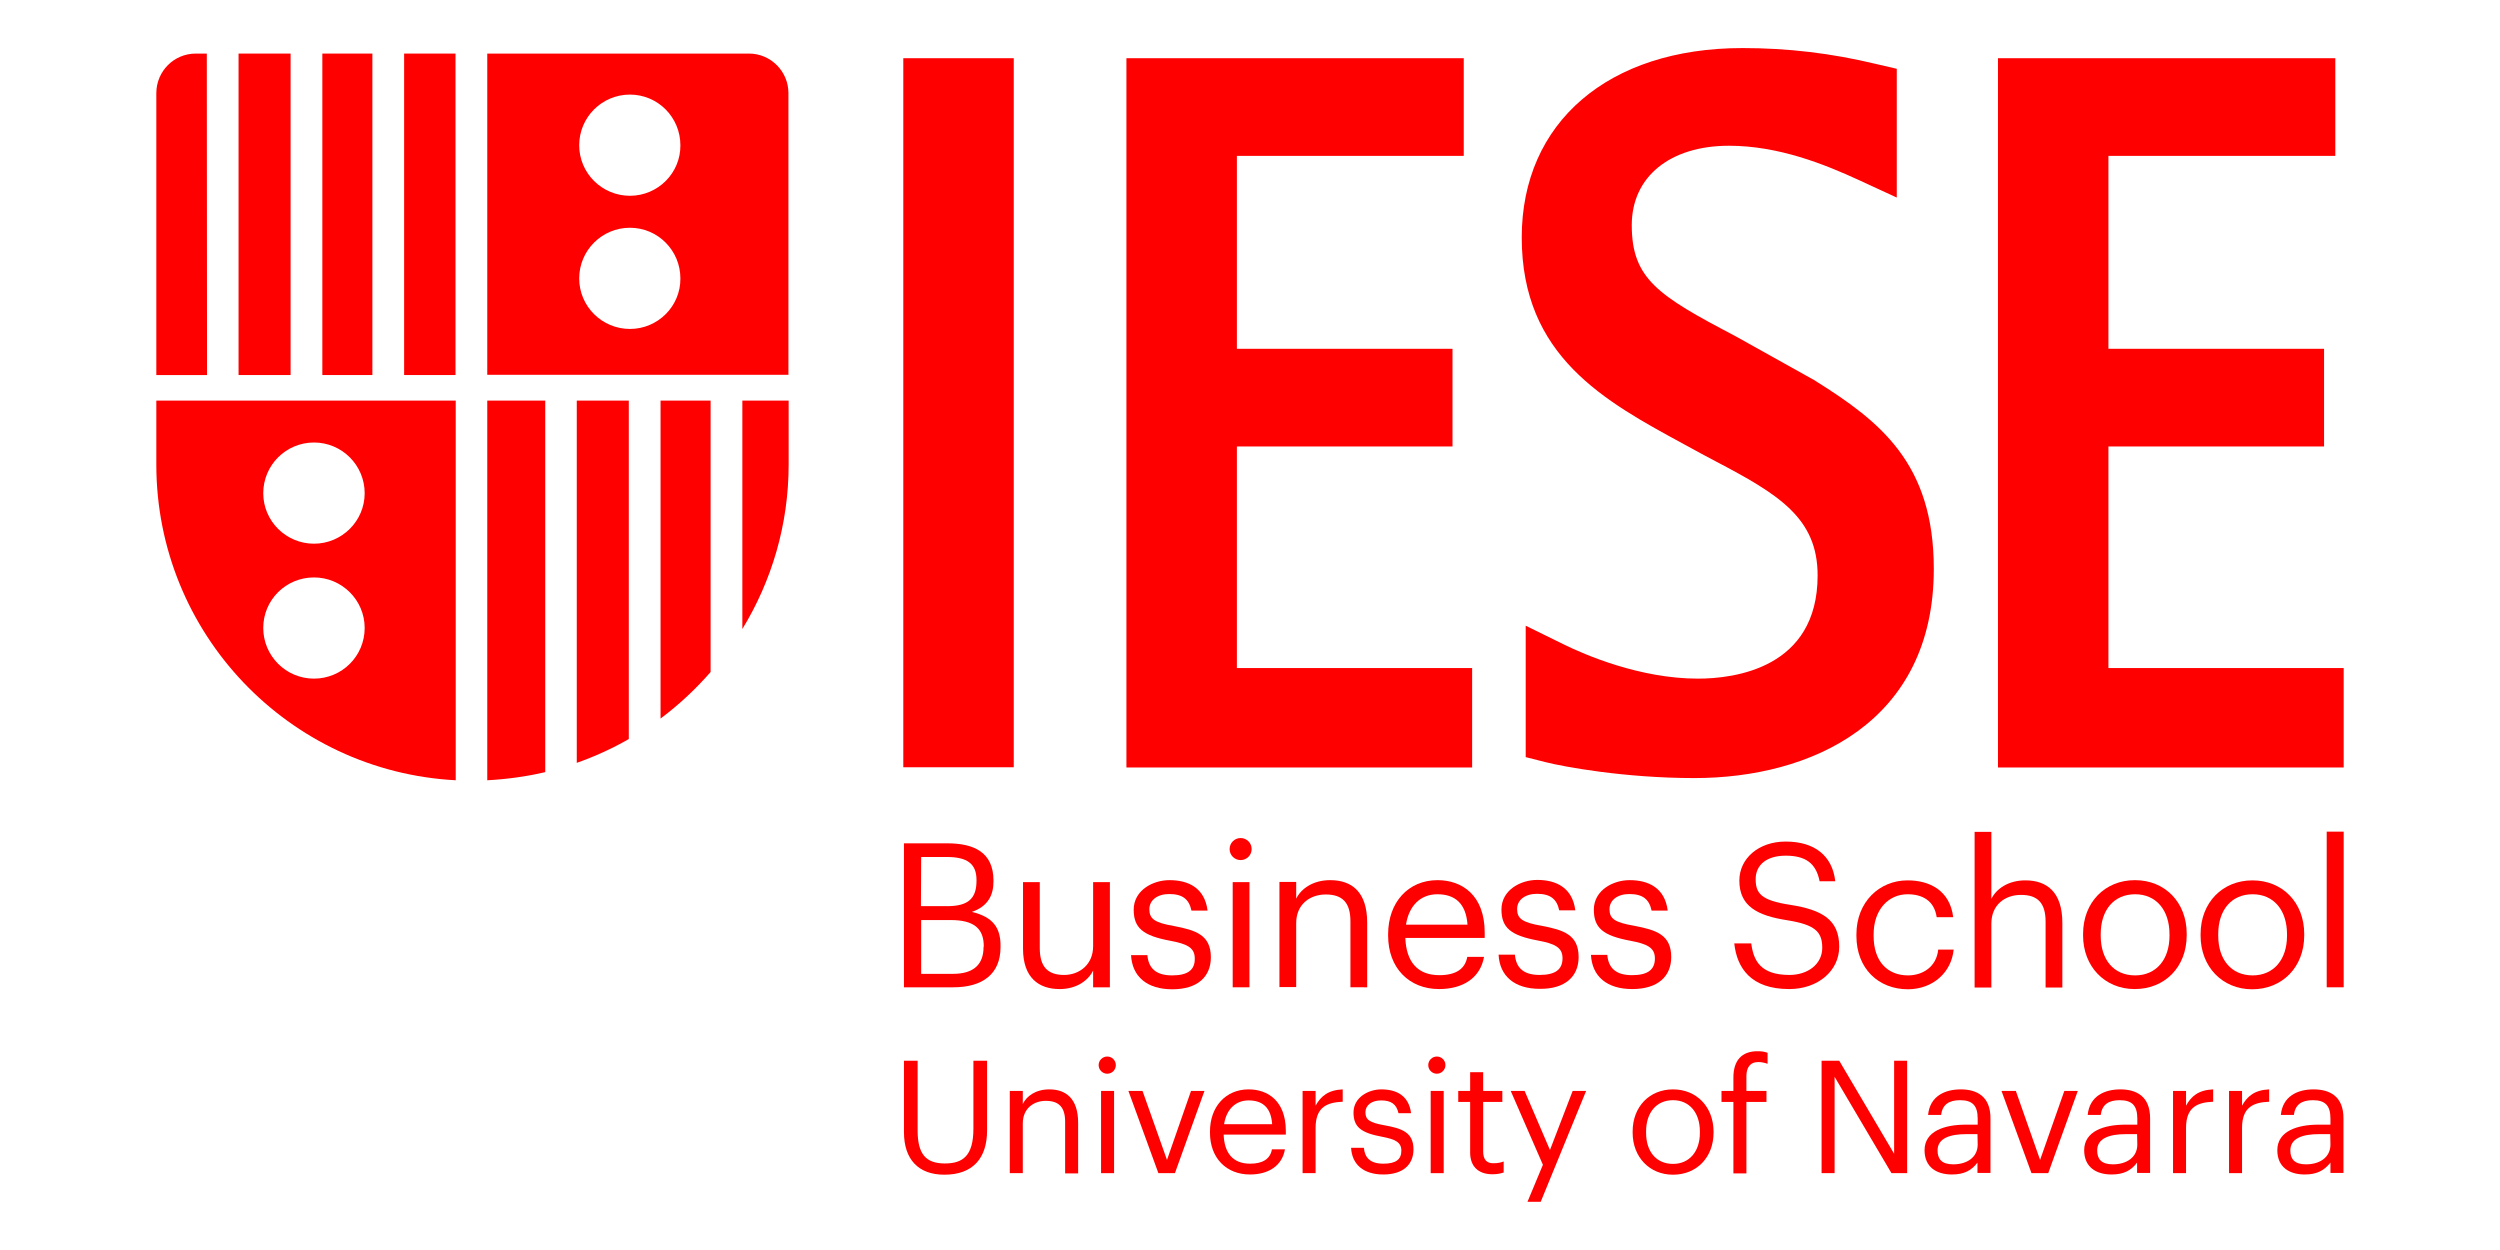 <?xml version="1.0" encoding="utf-8"?>
<!-- Generator: Adobe Illustrator 24.1.2, SVG Export Plug-In . SVG Version: 6.00 Build 0)  -->
<svg version="1.1" id="Capa_1" xmlns="http://www.w3.org/2000/svg" xmlns:xlink="http://www.w3.org/1999/xlink" x="0px" y="0px"
	 viewBox="0 0 113.39 56.69" style="enable-background:new 0 0 113.39 56.69;" xml:space="preserve">
<style type="text/css">
	.st0{fill:#FF0000;}
</style>
<g>
	<rect x="40.97" y="2.64" class="st0" width="5.01" height="32.16"/>
	<polygon class="st0" points="95.63,30.3 95.63,20.25 105.41,20.25 105.41,15.82 95.63,15.82 95.63,7.07 105.92,7.07 105.92,2.64 
		90.62,2.64 90.62,34.81 106.3,34.81 106.3,30.3 	"/>
	<polygon class="st0" points="82.29,17.24 82.3,17.25 82.31,17.25 	"/>
	<polygon class="st0" points="82.29,17.24 82.3,17.25 82.31,17.25 	"/>
	<path class="st0" d="M76.4,20.16l0.77,0.42c0.01,0.01,0.62,0.33,0.62,0.33c2.88,1.51,4.65,2.58,4.65,5.19
		c0,4.22-3.79,4.68-5.43,4.68c-2.64,0-5.15-1.09-6.1-1.56l-1.71-0.84v5.96l0.91,0.23c0.79,0.2,3.56,0.72,6.74,0.72
		c5.25,0,10.86-2.49,10.86-9.49c0-4.79-2.44-6.69-5.38-8.53l-0.01-0.01l-3.62-2.02c-3.49-1.83-4.69-2.59-4.69-5.03
		c0-2.19,1.73-3.6,4.41-3.6c2.25,0,4.34,0.84,5.92,1.57l1.69,0.78V3.12L85.08,2.9c-2.03-0.49-4.01-0.72-6.05-0.72
		c-6.08,0-10.01,3.37-10.01,8.59C69.02,16.16,72.77,18.19,76.4,20.16z"/>
	<polygon class="st0" points="66.77,30.3 56.1,30.3 56.1,20.25 65.88,20.25 65.88,15.82 56.1,15.82 56.1,7.07 66.39,7.07 
		66.39,2.64 51.09,2.64 51.09,34.81 66.77,34.81 	"/>
	<path class="st0" d="M47.59,49.41c-0.62,0-1.03,0.31-1.2,0.66v-0.59H45.8v3.73h0.59v-2.26c0-0.67,0.49-1.02,1.04-1.02
		c0.6,0,0.88,0.29,0.88,0.95v2.34h0.59v-2.29C48.9,49.84,48.36,49.41,47.59,49.41z"/>
	<rect x="49.94" y="49.48" class="st0" width="0.59" height="3.73"/>
	<path class="st0" d="M44.15,51.19c0,1.25-0.49,1.58-1.3,1.58c-0.85,0-1.23-0.42-1.23-1.49v-3.17H41v3.24
		c0,1.24,0.66,1.93,1.83,1.93c1.31,0,1.94-0.76,1.94-2.01v-3.16h-0.62L44.15,51.19L44.15,51.19z"/>
	<path class="st0" d="M50.22,47.92c-0.22,0-0.39,0.18-0.39,0.39c0,0.22,0.18,0.39,0.39,0.39c0.22,0,0.39-0.18,0.39-0.39
		S50.44,47.92,50.22,47.92z"/>
	<polygon class="st0" points="52.93,52.61 51.82,49.48 51.18,49.48 52.54,53.21 53.29,53.21 54.63,49.48 54.02,49.48 	"/>
	<polygon class="st0" points="92.53,52.61 91.43,49.48 90.78,49.48 92.14,53.21 92.9,53.21 94.24,49.48 93.63,49.48 	"/>
	<polygon class="st0" points="85.91,52.33 83.42,48.11 82.62,48.11 82.62,53.21 83.21,53.21 83.21,48.84 85.79,53.21 86.5,53.21 
		86.5,48.11 85.91,48.11 	"/>
	<path class="st0" d="M88.93,49.41c-0.72,0-1.4,0.31-1.48,1.16h0.59c0.06-0.46,0.34-0.67,0.86-0.67c0.57,0,0.8,0.25,0.8,0.84v0.27
		h-0.54c-0.96,0-1.87,0.29-1.87,1.16c0,0.77,0.55,1.1,1.24,1.1c0.55,0,0.89-0.18,1.16-0.54v0.47h0.59v-2.46
		C90.29,49.71,89.64,49.41,88.93,49.41z M89.7,51.91c0,0.58-0.48,0.9-1.11,0.9c-0.52,0-0.71-0.24-0.71-0.63
		c0-0.55,0.55-0.74,1.3-0.74h0.51L89.7,51.91L89.7,51.91z"/>
	<polygon class="st0" points="70.3,52.16 69.15,49.48 68.52,49.48 69.98,52.83 69.28,54.51 69.88,54.51 71.94,49.48 71.33,49.48 	
		"/>
	<path class="st0" d="M78.62,48.87v0.61h-0.54v0.5h0.54v3.24h0.59v-3.24h0.91v-0.5h-0.91v-0.67c0-0.38,0.16-0.64,0.54-0.64
		c0.16,0,0.31,0.04,0.42,0.08v-0.5c-0.15-0.05-0.25-0.07-0.44-0.07C78.99,47.67,78.62,48.11,78.62,48.87z"/>
	<path class="st0" d="M75.88,49.41c-1.06,0-1.83,0.78-1.83,1.91v0.06c0,1.09,0.76,1.9,1.83,1.9s1.84-0.78,1.84-1.91v-0.06
		C77.71,50.19,76.94,49.41,75.88,49.41z M77.1,51.38c0,0.84-0.47,1.41-1.22,1.41c-0.76,0-1.22-0.56-1.22-1.41v-0.06
		c0-0.86,0.47-1.42,1.22-1.42c0.74,0,1.22,0.56,1.22,1.42V51.38z"/>
	<path class="st0" d="M104.93,49.41c-0.72,0-1.4,0.31-1.48,1.16h0.59c0.06-0.46,0.34-0.67,0.86-0.67c0.57,0,0.8,0.25,0.8,0.84v0.27
		h-0.54c-0.96,0-1.87,0.29-1.87,1.16c0,0.77,0.55,1.1,1.24,1.1c0.55,0,0.89-0.18,1.17-0.54v0.47h0.59v-2.46
		C106.3,49.71,105.65,49.41,104.93,49.41z M105.7,51.91c0,0.58-0.48,0.9-1.11,0.9c-0.52,0-0.71-0.24-0.71-0.63
		c0-0.55,0.55-0.74,1.3-0.74h0.51L105.7,51.91L105.7,51.91z"/>
	<path class="st0" d="M101.69,50.15v-0.67h-0.59v3.73h0.59v-2.05c0-0.92,0.48-1.16,1.23-1.19v-0.56
		C102.25,49.44,101.92,49.73,101.69,50.15z"/>
	<path class="st0" d="M99.15,50.15v-0.67h-0.59v3.73h0.59v-2.05c0-0.92,0.48-1.16,1.23-1.19v-0.56
		C99.7,49.44,99.38,49.73,99.15,50.15z"/>
	<path class="st0" d="M96.17,49.41c-0.72,0-1.4,0.31-1.48,1.16h0.59c0.06-0.46,0.34-0.67,0.86-0.67c0.57,0,0.8,0.25,0.8,0.84v0.27
		h-0.54c-0.96,0-1.87,0.29-1.87,1.16c0,0.77,0.55,1.1,1.24,1.1c0.55,0,0.89-0.18,1.16-0.54v0.47h0.59v-2.46
		C97.53,49.71,96.88,49.41,96.17,49.41z M96.94,51.91c0,0.58-0.48,0.9-1.11,0.9c-0.52,0-0.71-0.24-0.71-0.63
		c0-0.55,0.55-0.74,1.3-0.74h0.51L96.94,51.91L96.94,51.91z"/>
	<path class="st0" d="M67.27,52.22v-2.24h0.87v-0.5h-0.87v-0.85h-0.59v0.85h-0.54v0.5h0.54v2.3c0,0.58,0.33,0.98,1.01,0.98
		c0.24,0,0.38-0.04,0.51-0.08v-0.5c-0.13,0.05-0.27,0.08-0.46,0.08C67.43,52.77,67.27,52.59,67.27,52.22z"/>
	<rect x="64.89" y="49.48" class="st0" width="0.59" height="3.73"/>
	<path class="st0" d="M59.67,50.15v-0.67h-0.59v3.73h0.59v-2.05c0-0.92,0.48-1.16,1.23-1.19v-0.56
		C60.23,49.44,59.9,49.73,59.67,50.15z"/>
	<path class="st0" d="M56.63,49.41c-1.03,0-1.75,0.78-1.75,1.91v0.06c0,1.15,0.75,1.89,1.81,1.89c0.84,0,1.46-0.39,1.59-1.14h-0.59
		c-0.08,0.44-0.42,0.65-0.99,0.65c-0.77,0-1.17-0.47-1.2-1.32h2.82v-0.19C58.31,49.93,57.5,49.41,56.63,49.41z M55.52,50.99
		c0.1-0.66,0.51-1.08,1.11-1.08c0.62,0,1.02,0.31,1.07,1.08H55.52z"/>
	<path class="st0" d="M62.8,51.04c-0.69-0.12-0.87-0.26-0.87-0.59c0-0.32,0.28-0.54,0.71-0.54c0.47,0,0.7,0.18,0.79,0.58h0.57
		c-0.1-0.81-0.68-1.08-1.35-1.08c-0.58,0-1.26,0.36-1.26,1.05c0,0.65,0.33,0.92,1.3,1.1c0.58,0.11,0.87,0.24,0.87,0.63
		c0,0.4-0.25,0.59-0.82,0.59c-0.6,0-0.84-0.28-0.88-0.72h-0.58c0.04,0.76,0.57,1.21,1.46,1.21c0.91,0,1.37-0.46,1.37-1.14
		C64.11,51.35,63.57,51.18,62.8,51.04z"/>
	<path class="st0" d="M65.17,47.92c-0.22,0-0.39,0.18-0.39,0.39c0,0.22,0.18,0.39,0.39,0.39s0.39-0.18,0.39-0.39
		C65.56,48.09,65.38,47.92,65.17,47.92z"/>
	<path class="st0" d="M104.51,42.43v-0.07c0-1.43-0.99-2.43-2.35-2.43c-1.35,0-2.35,1-2.35,2.44v0.07c0,1.4,0.98,2.43,2.34,2.43
		S104.51,43.87,104.51,42.43z M100.61,42.44v-0.07c0-1.1,0.6-1.81,1.56-1.81c0.95,0,1.56,0.71,1.56,1.82v0.06
		c0,1.08-0.6,1.8-1.56,1.8C101.2,44.24,100.61,43.52,100.61,42.44z"/>
	<path class="st0" d="M99.18,42.35c0-1.43-0.99-2.43-2.35-2.43c-1.35,0-2.35,1-2.35,2.44v0.07c0,1.4,0.98,2.43,2.34,2.43
		c1.36,0,2.36-0.99,2.36-2.44V42.35z M98.4,42.44c0,1.08-0.6,1.8-1.56,1.8c-0.97,0-1.56-0.71-1.56-1.8v-0.07
		c0-1.1,0.6-1.81,1.56-1.81c0.95,0,1.56,0.71,1.56,1.82V42.44z"/>
	<path class="st0" d="M53.16,44.24c-0.77,0-1.07-0.36-1.12-0.92H51.3c0.05,0.98,0.73,1.55,1.87,1.55c1.16,0,1.75-0.58,1.75-1.45
		c0-1.02-0.69-1.23-1.68-1.42c-0.88-0.15-1.11-0.33-1.11-0.76c0-0.41,0.36-0.69,0.9-0.69c0.6,0,0.9,0.23,1.01,0.75h0.73
		c-0.13-1.03-0.87-1.38-1.73-1.38c-0.75,0-1.62,0.46-1.62,1.34c0,0.83,0.42,1.18,1.66,1.41c0.74,0.14,1.11,0.3,1.11,0.8
		C54.2,43.99,53.88,44.24,53.16,44.24z"/>
	<rect x="105.53" y="37.72" class="st0" width="0.77" height="7.06"/>
	<circle class="st0" cx="56.27" cy="38.51" r="0.5"/>
	<path class="st0" d="M67.34,42.3c0-1.71-1.04-2.38-2.14-2.38c-1.32,0-2.24,1-2.24,2.45v0.07c0,1.47,0.96,2.42,2.31,2.42
		c1.08,0,1.87-0.5,2.04-1.46h-0.76c-0.1,0.56-0.53,0.83-1.27,0.83c-0.98,0-1.5-0.6-1.54-1.69h3.6L67.34,42.3L67.34,42.3z
		 M63.77,41.94c0.13-0.85,0.65-1.38,1.42-1.38c0.78,0,1.3,0.39,1.37,1.38H63.77z"/>
	<rect x="55.91" y="40.01" class="st0" width="0.76" height="4.77"/>
	<path class="st0" d="M44.08,41.36c0.75-0.26,0.98-0.78,0.98-1.38v-0.04c0-1.29-0.89-1.69-2.1-1.69h-1.96v6.53h2.24
		c1.31,0,2.14-0.59,2.14-1.82v-0.04C45.39,42.07,45.03,41.59,44.08,41.36z M41.78,38.87h1.17c0.91,0,1.34,0.3,1.34,1.04v0.04
		c0,0.8-0.37,1.15-1.33,1.15h-1.19L41.78,38.87L41.78,38.87z M44.61,42.95c0,0.79-0.44,1.22-1.39,1.22h-1.44v-2.44h1.34
		c1.05,0,1.5,0.38,1.5,1.19L44.61,42.95L44.61,42.95z"/>
	<path class="st0" d="M83.42,42.94c0-1.23-0.77-1.67-2.22-1.9c-1.34-0.2-1.57-0.53-1.57-1.17c0-0.61,0.46-1.06,1.36-1.06
		c0.9,0,1.38,0.34,1.54,1.16h0.71c-0.13-1.16-0.94-1.8-2.25-1.8c-1.23,0-2.1,0.77-2.1,1.77c0,1.16,0.81,1.59,2.18,1.8
		c1.24,0.2,1.58,0.51,1.58,1.25s-0.65,1.23-1.49,1.23c-1.32,0-1.63-0.66-1.73-1.43h-0.77c0.12,1.11,0.75,2.07,2.49,2.07
		C82.46,44.86,83.42,44.03,83.42,42.94z"/>
	<path class="st0" d="M75.8,43.41c0-1.02-0.69-1.23-1.68-1.42C73.24,41.84,73,41.67,73,41.24c0-0.41,0.36-0.69,0.9-0.69
		c0.6,0,0.9,0.23,1.01,0.75h0.73c-0.13-1.03-0.87-1.38-1.73-1.38c-0.75,0-1.62,0.46-1.62,1.34c0,0.83,0.42,1.18,1.66,1.41
		c0.74,0.14,1.11,0.3,1.11,0.8c0,0.51-0.32,0.76-1.04,0.76c-0.77,0-1.07-0.36-1.12-0.92h-0.74c0.05,0.98,0.73,1.55,1.87,1.55
		C75.2,44.86,75.8,44.28,75.8,43.41z"/>
	<path class="st0" d="M62.01,44.78v-2.93c0-1.39-0.69-1.93-1.68-1.93c-0.78,0-1.32,0.39-1.54,0.84v-0.76h-0.76v4.77h0.76v-2.9
		c0-0.86,0.63-1.3,1.34-1.3c0.77,0,1.12,0.38,1.12,1.22v2.99L62.01,44.78L62.01,44.78z"/>
	<path class="st0" d="M71.6,43.41c0-1.02-0.69-1.23-1.68-1.42c-0.88-0.15-1.11-0.33-1.11-0.76c0-0.41,0.36-0.69,0.9-0.69
		c0.6,0,0.9,0.23,1.01,0.75h0.73c-0.13-1.03-0.87-1.38-1.73-1.38c-0.75,0-1.62,0.46-1.62,1.34c0,0.83,0.42,1.18,1.66,1.41
		c0.74,0.14,1.11,0.3,1.11,0.8c0,0.51-0.32,0.76-1.04,0.76c-0.77,0-1.07-0.36-1.12-0.92h-0.74c0.05,0.98,0.73,1.55,1.87,1.55
		C71,44.86,71.6,44.28,71.6,43.41z"/>
	<path class="st0" d="M92.78,41.8v2.99h0.76v-2.93c0-1.39-0.69-1.93-1.68-1.93c-0.78,0-1.32,0.39-1.54,0.84v-3.04h-0.76v7.06h0.76
		v-2.9c0-0.86,0.63-1.3,1.33-1.3C92.42,40.58,92.78,40.96,92.78,41.8z"/>
	<path class="st0" d="M50.34,44.78v-4.77h-0.76v2.9c0,0.86-0.64,1.31-1.32,1.31c-0.75,0-1.1-0.38-1.1-1.22v-2.99H46.4v3.02
		c0,1.31,0.71,1.83,1.66,1.83c0.77,0,1.3-0.39,1.52-0.84v0.76L50.34,44.78L50.34,44.78z"/>
	<path class="st0" d="M88.61,43.07h-0.7c-0.08,0.78-0.7,1.17-1.37,1.17c-0.92,0-1.56-0.62-1.56-1.79v-0.07
		c0-1.12,0.67-1.82,1.54-1.82c0.66,0,1.21,0.28,1.32,1.04h0.75c-0.15-1.22-1.08-1.67-2.07-1.67c-1.28,0-2.32,0.98-2.32,2.45v0.07
		c0,1.48,1,2.42,2.34,2.42C87.68,44.86,88.51,44.1,88.61,43.07z"/>
	<g>
		<path class="st0" d="M26.16,34.6c0.82-0.29,1.61-0.65,2.36-1.08V18.17h-2.36V34.6L26.16,34.6z"/>
		<path class="st0" d="M29.96,32.59c0.83-0.62,1.59-1.33,2.27-2.11V18.17h-2.27V32.59L29.96,32.59z"/>
		<path class="st0" d="M22.1,35.39c0.9-0.05,1.78-0.17,2.63-0.37V18.17H22.1V35.39L22.1,35.39z"/>
		<path class="st0" d="M33.67,28.53c1.33-2.18,2.1-4.73,2.1-7.46v-2.6v-0.3h-2.1V28.53L33.67,28.53z"/>
		<polygon class="st0" points="18.33,2.43 20.66,2.43 20.66,17.01 18.33,17.01 		"/>
		<polygon class="st0" points="14.62,2.43 16.89,2.43 16.89,17.01 14.62,17.01 		"/>
		<polygon class="st0" points="10.82,2.43 13.18,2.43 13.18,17.01 10.82,17.01 		"/>
		<path class="st0" d="M9.38,2.43h-0.5c-0.99,0-1.79,0.8-1.79,1.8v2.5v10.28h2.3L9.38,2.43L9.38,2.43z"/>
		<path class="st0" d="M7.09,18.17v0.3v2.6c0,7.66,6.01,13.92,13.58,14.32V18.17L7.09,18.17L7.09,18.17z M14.24,30.78
			c-1.27,0-2.3-1.03-2.3-2.3c0-1.27,1.03-2.29,2.3-2.29s2.3,1.03,2.3,2.29C16.54,29.76,15.51,30.78,14.24,30.78L14.24,30.78z
			 M14.24,24.66c-1.27,0-2.3-1.03-2.3-2.29c0-1.27,1.03-2.3,2.3-2.3s2.3,1.03,2.3,2.3C16.54,23.63,15.51,24.66,14.24,24.66
			L14.24,24.66z"/>
		<path class="st0" d="M33.97,2.43H22.1v14.57h13.66V6.72v-2.5C35.76,3.24,34.96,2.43,33.97,2.43L33.97,2.43z M28.57,14.92
			c-1.27,0-2.3-1.03-2.3-2.29c0-1.27,1.03-2.3,2.3-2.3c1.27,0,2.29,1.03,2.29,2.3C30.87,13.89,29.84,14.92,28.57,14.92L28.57,14.92z
			 M28.57,8.88c-1.27,0-2.3-1.03-2.3-2.29c0-1.27,1.03-2.3,2.3-2.3c1.27,0,2.29,1.03,2.29,2.3C30.87,7.85,29.84,8.88,28.57,8.88
			L28.57,8.88z"/>
	</g>
</g>
</svg>
